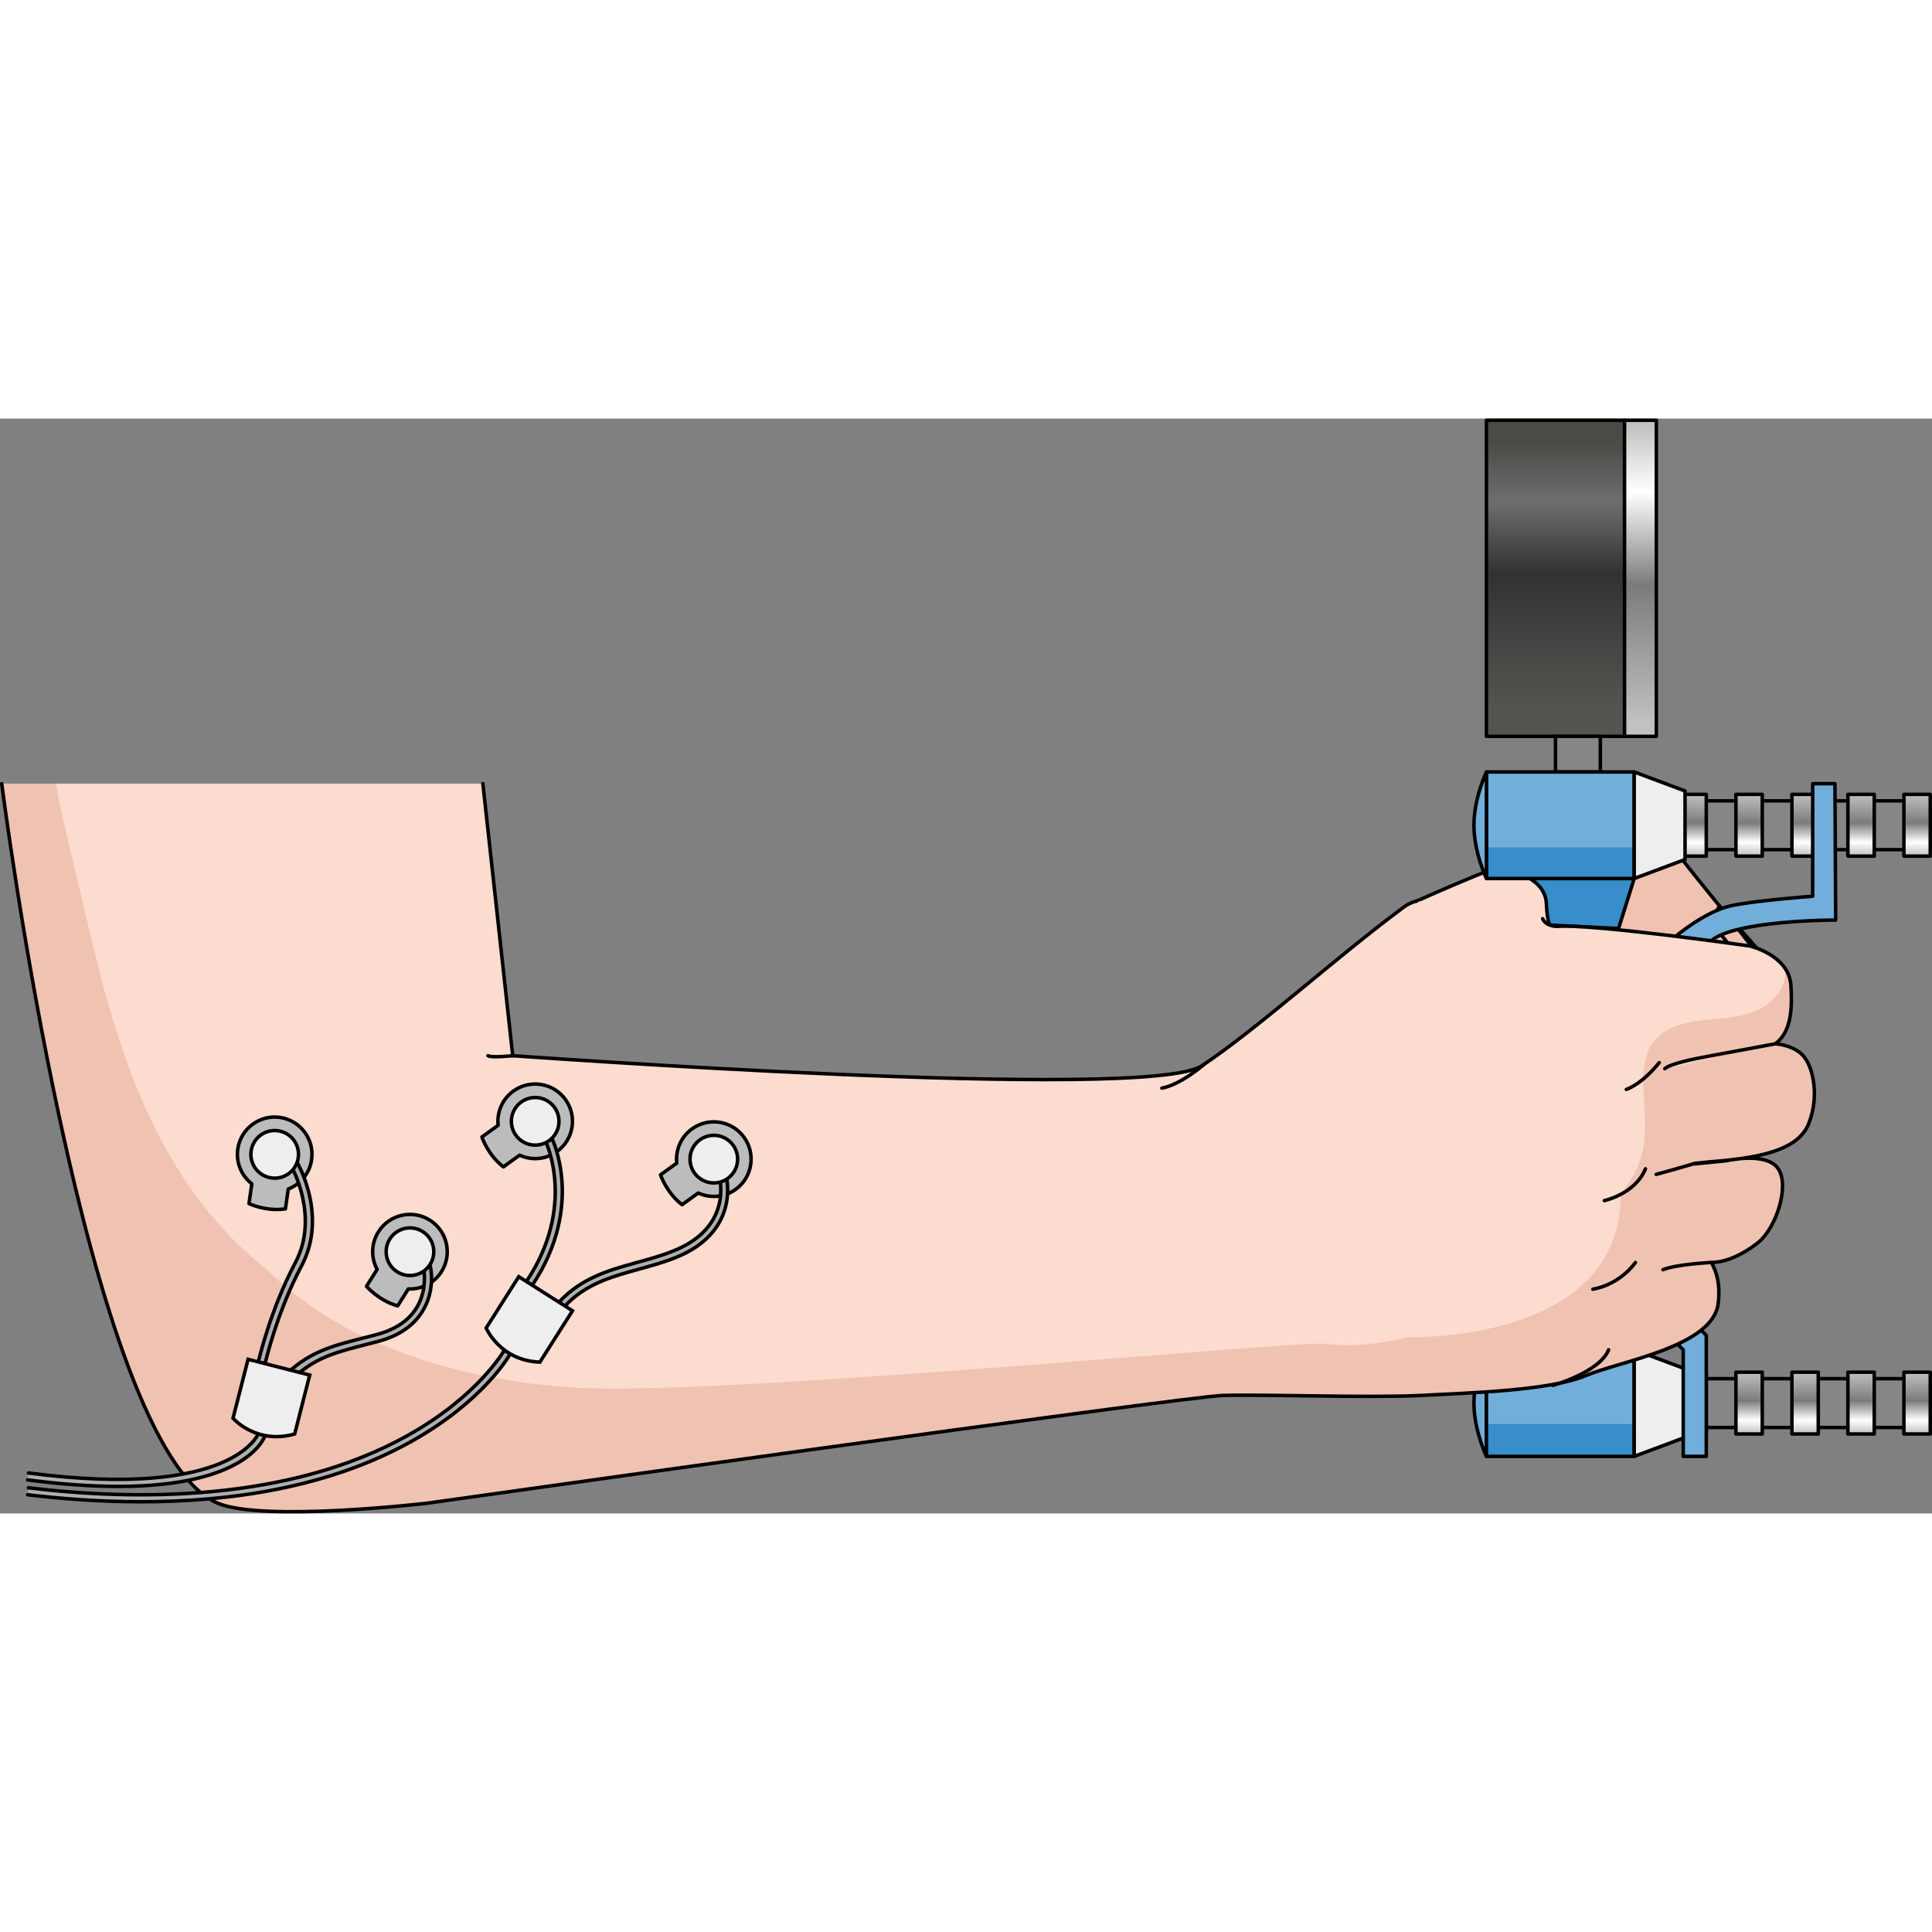 <?xml version="1.0" encoding="utf-8"?>
<!-- Created by: Science Figures, www.sciencefigures.org, Generator: Science Figures Editor -->
<!DOCTYPE svg PUBLIC "-//W3C//DTD SVG 1.1//EN" "http://www.w3.org/Graphics/SVG/1.1/DTD/svg11.dtd">
<svg version="1.1" id="Layer_1" xmlns="http://www.w3.org/2000/svg" xmlns:xlink="http://www.w3.org/1999/xlink" 
	 width="800px" height="800px" viewBox="0 0 553.43 313.65" enable-background="new 0 0 553.43 313.65" xml:space="preserve">
<rect x="0" y="0" width="553.43" height="313.65" fill="#808080" stroke="none"/>
<g>
	<path fill="#71AFDA" d="M425.796,266.772c0,0-3.581,7.443-3.581,15.26s3.581,15.262,3.581,15.262V266.772z"/>
	<path fill="none" stroke="#000000" stroke-linecap="round" stroke-linejoin="round" stroke-miterlimit="10" d="M425.796,266.772
		c0,0-3.581,7.443-3.581,15.26s3.581,15.262,3.581,15.262V266.772z"/>
	<linearGradient id="SVGID_1_" gradientUnits="userSpaceOnUse" x1="445.578" y1="6.885" x2="445.578" y2="82.585">
		<stop  offset="0" style="stop-color:#4A4A47"/>
		<stop  offset="0.224" style="stop-color:#6E6E6E"/>
		<stop  offset="0.494" style="stop-color:#323230"/>
		<stop  offset="1" style="stop-color:#545451"/>
	</linearGradient>
	
		<rect x="425.796" y="0.5" fill="url(#SVGID_1_)" stroke="#000000" stroke-linecap="round" stroke-linejoin="round" stroke-miterlimit="10" width="39.563" height="90.54"/>
	<linearGradient id="SVGID_2_" gradientUnits="userSpaceOnUse" x1="469.91" y1="1.885" x2="469.91" y2="86.908">
		<stop  offset="0" style="stop-color:#C1C1C0"/>
		<stop  offset="0.224" style="stop-color:#FFFFFF"/>
		<stop  offset="0.538" style="stop-color:#7B7B7A"/>
		<stop  offset="1" style="stop-color:#C1C1C0"/>
	</linearGradient>
	
		<rect x="465.359" y="0.5" fill="url(#SVGID_2_)" stroke="#000000" stroke-linecap="round" stroke-linejoin="round" stroke-miterlimit="10" width="9.103" height="90.54"/>
	
		<rect x="445.578" y="91.04" fill="#868686" stroke="#000000" stroke-linecap="round" stroke-linejoin="round" stroke-miterlimit="10" width="12.85" height="10.204"/>
	<g>
		<g>
			
				<rect x="480.495" y="275.043" fill="#868686" stroke="#000000" stroke-linecap="round" stroke-linejoin="round" stroke-miterlimit="10" width="66.369" height="13.978"/>
			<g>
				<linearGradient id="SVGID_3_" gradientUnits="userSpaceOnUse" x1="549.156" y1="290.879" x2="549.156" y2="273.185">
					<stop  offset="0" style="stop-color:#C1C1C0"/>
					<stop  offset="0.224" style="stop-color:#FFFFFF"/>
					<stop  offset="0.538" style="stop-color:#7B7B7A"/>
					<stop  offset="1" style="stop-color:#C1C1C0"/>
				</linearGradient>
				
					<rect x="545.382" y="273.185" fill="url(#SVGID_3_)" stroke="#000000" stroke-linecap="round" stroke-linejoin="round" stroke-miterlimit="10" width="7.548" height="17.694"/>
				<linearGradient id="SVGID_4_" gradientUnits="userSpaceOnUse" x1="533.115" y1="290.879" x2="533.115" y2="273.185">
					<stop  offset="0" style="stop-color:#C1C1C0"/>
					<stop  offset="0.224" style="stop-color:#FFFFFF"/>
					<stop  offset="0.538" style="stop-color:#7B7B7A"/>
					<stop  offset="1" style="stop-color:#C1C1C0"/>
				</linearGradient>
				
					<rect x="529.342" y="273.185" fill="url(#SVGID_4_)" stroke="#000000" stroke-linecap="round" stroke-linejoin="round" stroke-miterlimit="10" width="7.548" height="17.694"/>
				<linearGradient id="SVGID_5_" gradientUnits="userSpaceOnUse" x1="517.076" y1="290.879" x2="517.076" y2="273.185">
					<stop  offset="0" style="stop-color:#C1C1C0"/>
					<stop  offset="0.224" style="stop-color:#FFFFFF"/>
					<stop  offset="0.538" style="stop-color:#7B7B7A"/>
					<stop  offset="1" style="stop-color:#C1C1C0"/>
				</linearGradient>
				
					<rect x="513.302" y="273.185" fill="url(#SVGID_5_)" stroke="#000000" stroke-linecap="round" stroke-linejoin="round" stroke-miterlimit="10" width="7.548" height="17.694"/>
				<linearGradient id="SVGID_6_" gradientUnits="userSpaceOnUse" x1="501.035" y1="290.879" x2="501.035" y2="273.185">
					<stop  offset="0" style="stop-color:#C1C1C0"/>
					<stop  offset="0.224" style="stop-color:#FFFFFF"/>
					<stop  offset="0.538" style="stop-color:#7B7B7A"/>
					<stop  offset="1" style="stop-color:#C1C1C0"/>
				</linearGradient>
				
					<rect x="497.262" y="273.185" fill="url(#SVGID_6_)" stroke="#000000" stroke-linecap="round" stroke-linejoin="round" stroke-miterlimit="10" width="7.548" height="17.694"/>
				<linearGradient id="SVGID_7_" gradientUnits="userSpaceOnUse" x1="484.996" y1="290.879" x2="484.996" y2="273.185">
					<stop  offset="0" style="stop-color:#C1C1C0"/>
					<stop  offset="0.224" style="stop-color:#FFFFFF"/>
					<stop  offset="0.538" style="stop-color:#7B7B7A"/>
					<stop  offset="1" style="stop-color:#C1C1C0"/>
				</linearGradient>
				
					<rect x="481.222" y="273.185" fill="url(#SVGID_7_)" stroke="#000000" stroke-linecap="round" stroke-linejoin="round" stroke-miterlimit="10" width="7.548" height="17.694"/>
			</g>
			<g>
				<rect x="425.796" y="266.771" fill="#71AFDA" width="42.332" height="30.521"/>
				<rect x="425.796" y="288.018" fill="#378ECB" width="42.332" height="8.909"/>
				
					<rect x="425.796" y="266.771" fill="none" stroke="#000000" stroke-linecap="round" stroke-linejoin="round" stroke-miterlimit="10" width="42.332" height="30.521"/>
				<polygon fill="#EEEEEE" points="482.688,291.852 468.128,297.293 468.128,266.771 482.688,272.212 				"/>
				<polygon fill="none" stroke="#000000" stroke-linecap="round" stroke-linejoin="round" stroke-miterlimit="10" points="
					482.688,291.852 468.128,297.293 468.128,266.771 482.688,272.212 				"/>
			</g>
		</g>
		
			<rect x="480.495" y="109.516" fill="#868686" stroke="#000000" stroke-linecap="round" stroke-linejoin="round" stroke-miterlimit="10" width="66.369" height="13.978"/>
		<g>
			<linearGradient id="SVGID_8_" gradientUnits="userSpaceOnUse" x1="549.156" y1="125.352" x2="549.156" y2="107.657">
				<stop  offset="0" style="stop-color:#C1C1C0"/>
				<stop  offset="0.224" style="stop-color:#FFFFFF"/>
				<stop  offset="0.538" style="stop-color:#7B7B7A"/>
				<stop  offset="1" style="stop-color:#C1C1C0"/>
			</linearGradient>
			
				<rect x="545.382" y="107.657" fill="url(#SVGID_8_)" stroke="#000000" stroke-linecap="round" stroke-linejoin="round" stroke-miterlimit="10" width="7.548" height="17.694"/>
			<linearGradient id="SVGID_9_" gradientUnits="userSpaceOnUse" x1="533.115" y1="125.352" x2="533.115" y2="107.657">
				<stop  offset="0" style="stop-color:#C1C1C0"/>
				<stop  offset="0.224" style="stop-color:#FFFFFF"/>
				<stop  offset="0.538" style="stop-color:#7B7B7A"/>
				<stop  offset="1" style="stop-color:#C1C1C0"/>
			</linearGradient>
			
				<rect x="529.342" y="107.657" fill="url(#SVGID_9_)" stroke="#000000" stroke-linecap="round" stroke-linejoin="round" stroke-miterlimit="10" width="7.548" height="17.694"/>
			<linearGradient id="SVGID_10_" gradientUnits="userSpaceOnUse" x1="517.076" y1="125.352" x2="517.076" y2="107.657">
				<stop  offset="0" style="stop-color:#C1C1C0"/>
				<stop  offset="0.224" style="stop-color:#FFFFFF"/>
				<stop  offset="0.538" style="stop-color:#7B7B7A"/>
				<stop  offset="1" style="stop-color:#C1C1C0"/>
			</linearGradient>
			
				<rect x="513.302" y="107.657" fill="url(#SVGID_10_)" stroke="#000000" stroke-linecap="round" stroke-linejoin="round" stroke-miterlimit="10" width="7.548" height="17.694"/>
			<linearGradient id="SVGID_11_" gradientUnits="userSpaceOnUse" x1="501.035" y1="125.352" x2="501.035" y2="107.657">
				<stop  offset="0" style="stop-color:#C1C1C0"/>
				<stop  offset="0.224" style="stop-color:#FFFFFF"/>
				<stop  offset="0.538" style="stop-color:#7B7B7A"/>
				<stop  offset="1" style="stop-color:#C1C1C0"/>
			</linearGradient>
			
				<rect x="497.262" y="107.657" fill="url(#SVGID_11_)" stroke="#000000" stroke-linecap="round" stroke-linejoin="round" stroke-miterlimit="10" width="7.548" height="17.694"/>
			<linearGradient id="SVGID_12_" gradientUnits="userSpaceOnUse" x1="484.996" y1="125.352" x2="484.996" y2="107.657">
				<stop  offset="0" style="stop-color:#C1C1C0"/>
				<stop  offset="0.224" style="stop-color:#FFFFFF"/>
				<stop  offset="0.538" style="stop-color:#7B7B7A"/>
				<stop  offset="1" style="stop-color:#C1C1C0"/>
			</linearGradient>
			
				<rect x="481.222" y="107.657" fill="url(#SVGID_12_)" stroke="#000000" stroke-linecap="round" stroke-linejoin="round" stroke-miterlimit="10" width="7.548" height="17.694"/>
		</g>
		<g>
			<path fill="#FCDCCE" d="M405.765,138.263c0,0,20.378-9.237,32.834-13.284s20.376-7.208,27.228-6.427
				c6.85,0.781,12.519,2.883,15.676,7.223c3.155,4.339,15.523,19.163,19.356,24.281c3.832,5.12,10.759,8.67,6.27,13.995
				c-4.488,5.325-17.182,5.734-24.22,3.675c-7.036-2.062-22.92-13.039-22.92-13.039s-16.387,5.503-26.117,1.287"/>
			<path fill="#F0C2B2" d="M500.858,150.056c-3.833-5.118-16.201-19.942-19.356-24.281c-3.157-4.34-8.826-6.441-15.676-7.223
				c-5.592-0.638-11.898,1.352-20.799,4.305c12.007,6.181,12.07,20.376,11.367,32.852c2.203-0.556,3.594-1.021,3.594-1.021
				s15.884,10.977,22.92,13.039c7.038,2.06,19.731,1.65,24.22-3.675C511.617,158.726,504.69,155.176,500.858,150.056z"/>
			<path fill="none" stroke="#000000" stroke-linecap="round" stroke-linejoin="round" stroke-miterlimit="10" d="M405.765,138.263
				c0,0,20.378-9.237,32.834-13.284s20.376-7.208,27.228-6.427c6.85,0.781,12.519,2.883,15.676,7.223
				c3.155,4.339,15.523,19.163,19.356,24.281c3.832,5.12,10.759,8.67,6.27,13.995c-4.488,5.325-17.182,5.734-24.22,3.675
				c-7.036-2.062-22.92-13.039-22.92-13.039s-16.387,5.503-26.117,1.287"/>
			<path fill="none" stroke="#000000" stroke-linecap="round" stroke-linejoin="round" stroke-miterlimit="10" d="M459.988,154.687
				c0,0-0.152-10.162,3.672-15.293"/>
			<path fill="none" stroke="#000000" stroke-linecap="round" stroke-linejoin="round" stroke-miterlimit="10" d="M492.586,139.67
				c0,0-2.248,3.291-2.088,4.688c0.157,1.396,13.459,16.444,14.655,16.608c1.195,0.163,3.218-0.956,3.868-1.663
				C509.674,158.594,492.586,139.67,492.586,139.67z"/>
		</g>
		<path fill="#378ECB" d="M438.159,131.766c0,0,4.619,2.269,4.807,7.156s0.987,6.18,0.987,6.18l19.695,0.978l4.479-14.313H438.159z"
			/>
		<path fill="none" stroke="#000000" stroke-linecap="round" stroke-linejoin="round" stroke-miterlimit="10" d="M438.159,131.766
			c0,0,4.619,2.269,4.807,7.156s0.987,6.18,0.987,6.18l19.695,0.978l4.479-14.313H438.159z"/>
		<g>
			<rect x="425.796" y="101.244" fill="#71AFDA" width="42.332" height="30.521"/>
			<rect x="425.796" y="122.856" fill="#378ECB" width="42.332" height="8.909"/>
			
				<rect x="425.796" y="101.244" fill="none" stroke="#000000" stroke-linecap="round" stroke-linejoin="round" stroke-miterlimit="10" width="42.332" height="30.521"/>
			<polygon fill="#EEEEEE" points="482.688,126.324 468.128,131.766 468.128,101.244 482.688,106.685 			"/>
			<polygon fill="none" stroke="#000000" stroke-linecap="round" stroke-linejoin="round" stroke-miterlimit="10" points="
				482.688,126.324 468.128,131.766 468.128,101.244 482.688,106.685 			"/>
		</g>
		<path fill="#71AFDA" stroke="#000000" stroke-linecap="round" stroke-linejoin="round" stroke-miterlimit="10" d="M480.04,148.308
			c0,0,8.036-6.836,15.393-8.638c6.24-1.528,23.812-2.827,23.812-2.827l0.022-32.243h6.365l0.204,39.055c0,0-30.026,0-36.077,6.338
			C480.616,151.596,480.04,148.308,480.04,148.308z"/>
		<polyline fill="#71AFDA" stroke="#000000" stroke-linecap="round" stroke-linejoin="round" stroke-miterlimit="10" points="
			475.566,249.409 488.77,262.612 488.77,297.293 482.168,297.293 482.168,266.752 471.992,256.576 		"/>
		<g>
			<path fill="#FCDCCE" d="M446.011,145.475c9.979-0.798,55.192,5.613,55.192,5.613s11.196,2.555,11.797,11.199
				c0.568,8.193-0.37,13.663-4.411,16.813l0,0c0,0,5.31,0.327,8.071,3.569c2.762,3.241,4.562,11.526,1.44,19.33
				s-14.532,9.869-28.69,10.949c-1.233,0.094-2.52,0.339-3.742,0.373c-0.018,0.061-0.035,0.12-0.054,0.18l8.976-0.905
				c0,0,11.461-2.687,14.801,2.324c3.34,5.009-0.658,16.95-5.668,21.032c-2.312,1.883-7.893,5.762-13.517,5.801
				c1.437,2.447,2.655,6.088,1.986,11.695c-1.485,12.432-27.764,16.449-37.97,20.717c-10.205,4.268-32.812,4.927-47.284,5.675
				c-14.474,0.746-45.163-0.372-56.667,0c-11.505,0.371-227.816,30.855-227.816,30.855s-47.041,5.521-60.116,0
				C24.766,294.831,0.5,104.6,0.5,104.6h137.819l8.558,77.924c0.441,0,181.782,13.231,197.392,2.898
				c15.611-10.334,38.771-31.336,57.327-45.067c0,0,2.033-1.714,4.312-2.154L446.011,145.475z"/>
			<path fill="#F0C2B2" d="M516.66,182.67c-2.762-3.242-8.071-3.569-8.071-3.569c4.041-3.15,4.979-8.62,4.411-16.813
				c-0.115-1.661-0.624-3.096-1.367-4.332c-0.186,3.833-2.223,7.73-5.463,9.964c-8.326,5.739-19.135,2.6-27.883,6.882
				c-8.633,4.226-7.732,13.606-7.252,21.737c0.646,10.944-0.007,17.214-6.979,25.829c0.876-0.994,0.216,0.629,0.16,1.907
				c-1.321,30.328-34.409,38.74-61.484,38.98c-7.568,1.895-15.711,2.739-23.191,1.817c-8.414-1.037-174.618,15.234-215.351,12.489
				c-21.434-1.444-41.292-5.708-60.723-14.915c-10.222-4.843-19.49-11.467-27.554-19.343
				c-28.415-22.457-40.768-56.959-49.085-91.549c-2.719-11.305-5.394-22.617-8.053-33.935c-1.018-4.331-2.006-8.765-2.77-13.221H0.5
				c0,0,24.266,190.231,61.839,206.097c13.075,5.521,60.116,0,60.116,0s216.312-30.484,227.816-30.855
				c11.504-0.372,42.193,0.746,56.667,0c14.473-0.748,37.079-1.407,47.284-5.675c10.206-4.268,36.484-8.285,37.97-20.717
				c0.669-5.607-0.55-9.248-1.986-11.695c5.624-0.039,11.204-3.918,13.517-5.801c5.01-4.082,9.008-16.023,5.668-21.032
				c-2.047-3.07-7.141-3.25-10.779-2.929c9.729-1.372,17.081-3.972,19.489-9.992C521.223,194.196,519.422,185.911,516.66,182.67z
				 M494.59,212.597l-8.976,0.905c0.019-0.06,0.036-0.119,0.054-0.18c1.223-0.034,2.509-0.279,3.742-0.373
				c2.271-0.173,4.46-0.377,6.566-0.62C495.118,212.474,494.59,212.597,494.59,212.597z"/>
			<path fill="#FCDCCE" d="M490.206,241.754c0,0-9.759,0.458-13.837,2.062"/>
			<path fill="#FCDCCE" d="M485.668,213.322c0,0-5.017,1.509-11.256,3.197"/>
			<path fill="#FCDCCE" d="M508.589,179.101c0,0-13.767,2.575-18.868,3.504c-5.103,0.928-11.288,2.242-12.834,3.633"/>
		</g>
		<g>
			<path fill="none" stroke="#000000" stroke-linecap="round" stroke-linejoin="round" stroke-miterlimit="10" d="M0.5,104.6
				c0,0,24.266,190.231,61.839,206.097c13.075,5.521,60.116,0,60.116,0s216.312-30.484,227.816-30.855
				c11.504-0.372,42.193,0.746,56.667,0c14.473-0.748,37.079-1.407,47.284-5.675c10.206-4.268,36.484-8.285,37.97-20.717
				c0.669-5.607-0.55-9.248-1.986-11.695c5.624-0.039,11.204-3.918,13.517-5.801c5.01-4.082,9.008-16.023,5.668-21.032
				c-3.34-5.011-14.801-2.324-14.801-2.324l-8.976,0.905c0.019-0.06,0.036-0.119,0.054-0.18c1.223-0.034,2.509-0.279,3.742-0.373
				c14.158-1.08,25.568-3.146,28.69-10.949s1.321-16.089-1.44-19.33c-2.762-3.242-8.071-3.569-8.071-3.569l0,0
				c4.041-3.15,4.979-8.62,4.411-16.813c-0.601-8.645-11.797-11.199-11.797-11.199s-45.213-6.411-55.192-5.613
				c0,0-3.144,0.065-4.116-2.204"/>
			<path fill="none" stroke="#000000" stroke-linecap="round" stroke-linejoin="round" stroke-miterlimit="10" d="M138.319,104.6
				l8.558,77.924c0.441,0,181.782,13.231,197.392,2.898c15.611-10.334,38.771-31.336,57.327-45.067c0,0,2.033-1.714,4.312-2.154"/>
			<path fill="none" stroke="#000000" stroke-linecap="round" stroke-linejoin="round" stroke-miterlimit="10" d="M146.877,182.523
				c0,0-6.168,0.655-7.099,0"/>
			<path fill="none" stroke="#000000" stroke-linecap="round" stroke-linejoin="round" stroke-miterlimit="10" d="M490.206,241.754
				c0,0-9.759,0.458-13.837,2.062"/>
			<path fill="none" stroke="#000000" stroke-linecap="round" stroke-linejoin="round" stroke-miterlimit="10" d="M485.668,213.322
				c0,0-5.017,1.509-11.256,3.197"/>
			<path fill="none" stroke="#000000" stroke-linecap="round" stroke-linejoin="round" stroke-miterlimit="10" d="M508.589,179.101
				c0,0-13.767,2.575-18.868,3.504c-5.103,0.928-11.288,2.242-12.834,3.633"/>
		</g>
		<path fill="none" stroke="#000000" stroke-linecap="round" stroke-linejoin="round" stroke-miterlimit="10" d="M468.477,241.754
			c0,0-4.124,6.182-12.19,7.655"/>
		<path fill="none" stroke="#000000" stroke-linecap="round" stroke-linejoin="round" stroke-miterlimit="10" d="M444.85,276.968
			c0,0,13.457-3.834,15.939-10.196"/>
		<path fill="none" stroke="#000000" stroke-linecap="round" stroke-linejoin="round" stroke-miterlimit="10" d="M459.554,224.035
			c0,0,8.851-1.878,11.792-9.114"/>
		<path fill="none" stroke="#000000" stroke-linecap="round" stroke-linejoin="round" stroke-miterlimit="10" d="M465.874,192.165
			c0,0,4.24-1.248,9.422-7.657"/>
		<path fill="none" stroke="#000000" stroke-linecap="round" stroke-linejoin="round" stroke-miterlimit="10" d="M345.103,184.857
			c0,0-6.795,5.962-12.282,6.959"/>
	</g>
	<path fill="#71AFDA" d="M425.796,101.244c0,0-3.581,7.443-3.581,15.26s3.581,15.262,3.581,15.262V101.244z"/>
	<path fill="none" stroke="#000000" stroke-linecap="round" stroke-linejoin="round" stroke-miterlimit="10" d="M425.796,101.244
		c0,0-3.581,7.443-3.581,15.26s3.581,15.262,3.581,15.262V101.244z"/>
	<g>
		<path fill="#BCBCBC" stroke="#000000" stroke-linecap="round" stroke-linejoin="round" stroke-miterlimit="10" d="
			M147.065,192.646c-3.232,2.326-4.771,6.12-4.377,9.815l-4.65,3.347c0,0,1.685,5.116,6.16,8.56c2.148-1.545,3.662-2.635,4.65-3.347
			c3.379,1.546,7.465,1.294,10.697-1.032c4.789-3.447,5.877-10.123,2.43-14.912C158.53,190.289,151.854,189.2,147.065,192.646z"/>
		<path fill="#AFAFAF" stroke="#000000" stroke-linecap="round" stroke-linejoin="round" stroke-miterlimit="10" d="
			M152.456,248.294l-1.66-1.113c14.314-21.349,5.682-39.708,5.593-39.892l1.799-0.873c0.097,0.199,2.377,4.97,2.818,12.544
			C161.411,225.921,160.257,236.661,152.456,248.294z"/>
		
			<circle fill="#EEEEEE" stroke="#000000" stroke-linecap="round" stroke-linejoin="round" stroke-miterlimit="10" cx="153.305" cy="201.318" r="6.819"/>
	</g>
	<g>
		<path fill="#BCBCBC" stroke="#000000" stroke-linecap="round" stroke-linejoin="round" stroke-miterlimit="10" d="
			M198.237,203.479c-3.232,2.326-4.771,6.12-4.377,9.815l-4.65,3.347c0,0,1.685,5.116,6.16,8.56c2.148-1.545,3.662-2.635,4.65-3.347
			c3.379,1.546,7.465,1.294,10.697-1.032c4.789-3.447,5.877-10.123,2.43-14.912C209.702,201.121,203.026,200.032,198.237,203.479z"
			/>
		<path fill="#AFAFAF" stroke="#000000" stroke-linecap="round" stroke-linejoin="round" stroke-miterlimit="10" d="
			M161.709,254.356l-1.463-1.363c6.435-6.9,14.463-9.108,22.226-11.244c3.441-0.946,6.999-1.925,10.425-3.303
			c7.058-2.838,11.426-7.179,12.983-12.899c1.155-4.242,0.267-7.654,0.258-7.688l1.932-0.518
			c0.042,0.155,3.938,15.575-14.427,22.961c-3.531,1.42-7.146,2.414-10.64,3.376C175.162,245.834,167.757,247.871,161.709,254.356z"
			/>
		
			<circle fill="#EEEEEE" stroke="#000000" stroke-linecap="round" stroke-linejoin="round" stroke-miterlimit="10" cx="204.477" cy="212.15" r="6.819"/>
	</g>
	<g>
		<path fill="#BCBCBC" stroke="#000000" stroke-linecap="round" stroke-linejoin="round" stroke-miterlimit="10" d="
			M108.387,232.987c-2.116,3.372-2.113,7.467-0.355,10.741l-3.047,4.853c0,0,3.487,4.105,8.931,5.607
			c1.407-2.241,2.398-3.82,3.046-4.852c3.714,0.158,7.402-1.613,9.521-4.986c3.138-4.997,1.631-11.59-3.368-14.73
			C118.119,226.484,111.525,227.991,108.387,232.987z"/>
		<path fill="#AFAFAF" stroke="#000000" stroke-linecap="round" stroke-linejoin="round" stroke-miterlimit="10" d="M85.822,273.288
			h-3.314c6.863-6.376,13.62-7.866,22.637-10.178l2.62-0.674c16.686-4.328,13.654-18.7,13.518-19.31l1.95-0.444
			c1.329,5.815-0.089,17.831-14.965,21.689l-2.626,0.675C96.588,267.369,91.602,268.647,85.822,273.288z"/>
		
			<circle fill="#EEEEEE" stroke="#000000" stroke-linecap="round" stroke-linejoin="round" stroke-miterlimit="10" cx="117.434" cy="238.669" r="6.82"/>
	</g>
	<g>
		<path fill="#BCBCBC" stroke="#000000" stroke-linecap="round" stroke-linejoin="round" stroke-miterlimit="10" d="M68.113,209.248
			c-0.568,3.941,1.093,7.684,4.026,9.965l-0.82,5.672c0,0,4.851,2.34,10.437,1.51c0.379-2.619,0.646-4.467,0.819-5.671
			c3.459-1.358,6.115-4.474,6.685-8.415c0.846-5.84-3.204-11.258-9.045-12.104C74.377,199.361,68.959,203.41,68.113,209.248z"/>
		<path fill="#AFAFAF" stroke="#000000" stroke-linecap="round" stroke-linejoin="round" stroke-miterlimit="10" d="M75.938,270.705
			l-1.951-0.439c0.033-0.147,3.4-14.89,10.638-28.515c6.919-13.027-0.994-27.199-1.075-27.341l1.738-0.99
			c0.352,0.617,8.533,15.279,1.103,29.269C79.277,256.079,75.97,270.561,75.938,270.705z"/>
		<path fill="#EEEEEE" stroke="#000000" stroke-linecap="round" stroke-linejoin="round" stroke-miterlimit="10" d="M79.663,204.029
			c3.728,0.541,6.312,3.999,5.772,7.727c-0.537,3.729-3.998,6.311-7.725,5.773c-3.73-0.541-6.312-3.998-5.773-7.727
			C72.476,206.074,75.935,203.491,79.663,204.029z"/>
	</g>
	<path fill="#AFAFAF" d="M33.913,305.9c-7.337,0-15.933-0.552-26.014-1.871l0.26-1.982c58.575,7.667,65.789-11.13,65.855-11.321
		l1.897,0.631C75.682,292.061,70.641,305.9,33.913,305.9z"/>
	<path fill="none" stroke="#000000" stroke-linecap="round" stroke-linejoin="round" stroke-miterlimit="10" d="M8.159,302.047
		c58.575,7.667,65.789-11.13,65.855-11.321l1.897,0.631c-0.23,0.704-5.271,14.544-41.999,14.544c-7.337,0-15.933-0.552-26.014-1.871
		"/>
	<path fill="#EEEEEE" stroke="#000000" stroke-miterlimit="10" d="M71.064,269.489l-4.313,16.885c0,0,6.663,7.646,17.657,4.513
		l4.314-16.886L71.064,269.489z"/>
	<path fill="#AFAFAF" d="M40.38,310.296c-11.661,0-22.718-0.84-32.47-2.012l0.238-1.986c30.619,3.679,74.286,4.084,108.432-14.876
		c20.384-11.32,27.785-24.379,27.857-24.51l1.751,0.968c-0.304,0.55-7.673,13.605-28.491,25.209
		C93.973,306.312,65.754,310.296,40.38,310.296z"/>
	<path fill="none" stroke="#000000" stroke-linecap="round" stroke-linejoin="round" stroke-miterlimit="10" d="M8.148,306.298
		c30.619,3.679,74.286,4.084,108.432-14.876c20.384-11.32,27.785-24.379,27.857-24.51l1.751,0.968
		c-0.304,0.55-7.673,13.605-28.491,25.209c-23.725,13.224-51.943,17.207-77.317,17.207c-11.661,0-22.718-0.84-32.47-2.012"/>
	<path fill="#EEEEEE" stroke="#000000" stroke-miterlimit="10" d="M148.603,245.817l-9.34,14.712c0,0,3.963,9.337,15.385,9.769
		l9.342-14.711L148.603,245.817z"/>
</g>
</svg>